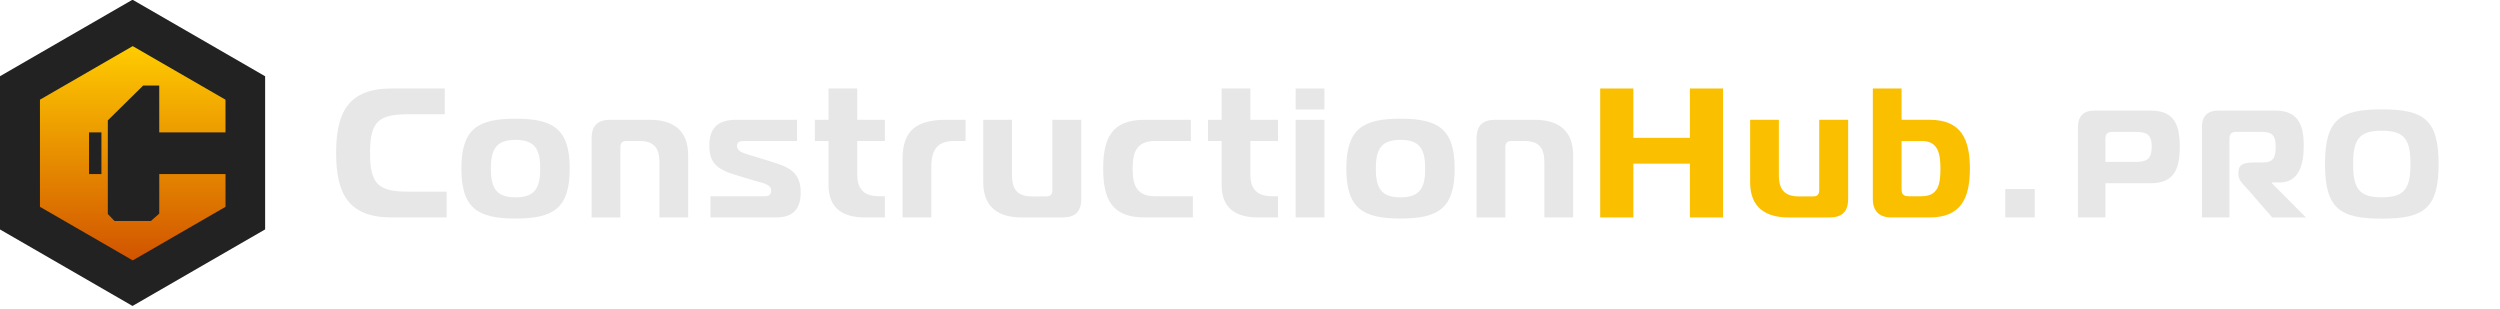 <?xml version="1.0" encoding="UTF-8" standalone="no"?>
<svg
   id="Layer_2"
   data-name="Layer 2"
   viewBox="0 0 407.14 50.3"
   version="1.1"
   sodipodi:docname="logo-chp.svg"
   inkscape:version="1.3.2 (091e20e, 2023-11-25, custom)"
   xmlns:inkscape="http://www.inkscape.org/namespaces/inkscape"
   xmlns:sodipodi="http://sodipodi.sourceforge.net/DTD/sodipodi-0.dtd"
   xmlns="http://www.w3.org/2000/svg"
   xmlns:svg="http://www.w3.org/2000/svg">
  <sodipodi:namedview
     id="namedview23"
     pagecolor="#505050"
     bordercolor="#ffffff"
     borderopacity="1"
     inkscape:showpageshadow="0"
     inkscape:pageopacity="0"
     inkscape:pagecheckerboard="1"
     inkscape:deskcolor="#d1d1d1"
     inkscape:zoom="2.6526501"
     inkscape:cx="203.57001"
     inkscape:cy="25.069269"
     inkscape:window-width="1920"
     inkscape:window-height="1001"
     inkscape:window-x="-9"
     inkscape:window-y="-9"
     inkscape:window-maximized="1"
     inkscape:current-layer="Layer_2" />
  <defs
     id="defs1">
    <style
       id="style1">
      .cls-1 {
        fill: #ecc02c;
      }

      .cls-1, .cls-2, .cls-3, .cls-4 {
        stroke-width: 0px;
      }

      .cls-2 {
        fill: #e7e7e7;
      }

      .cls-3 {
        fill: #ccc;
      }

      .cls-3, .cls-4 {
        fill-rule: evenodd;
      }

      .cls-4 {
        fill: #c09c0d;
      }
    </style>
    <linearGradient
       id="SVGID_1_"
       gradientUnits="userSpaceOnUse"
       x1="116.276"
       y1="289.632"
       x2="116.276"
       y2="187.093"
       gradientTransform="matrix(0.34,0,0,0.34,-17.954,-56.154)">
		<stop
   offset="0"
   style="stop-color:#D15400"
   id="stop1" />

		<stop
   offset="1"
   style="stop-color:#FFCC00"
   id="stop2" />

	</linearGradient>
  </defs>
  <path
     class="cls-2"
     d="m 63.77,35.41 c -7.05,0 -9.03,-3.9 -9.03,-10.5 0,-6.6 1.98,-10.5 9.03,-10.5 h 8.67 v 4.2 h -6 c -4.8,0 -6.18,1.2 -6.18,6.3 0,5.1 1.38,6.3 6.18,6.3 h 6.3 v 4.2 z"
     id="path1" />
  <path
     class="cls-2"
     d="m 92.78,27.46 c 0,6.48 -2.67,8.13 -8.82,8.13 -6.15,0 -8.82,-1.65 -8.82,-8.13 0,-6.48 2.67,-8.13 8.82,-8.13 6.15,0 8.82,1.68 8.82,8.13 z m -8.82,4.68 c 3.15,0 4.02,-1.53 4.02,-4.68 0,-3.15 -0.87,-4.68 -4.02,-4.68 -3.15,0 -4.02,1.53 -4.02,4.68 0,3.15 0.87,4.68 4.02,4.68 z"
     id="path2" />
  <path
     class="cls-2"
     d="m 96.35,22.51 c 0,-2.1 1.05,-3 3,-3 h 6.48 c 3.75,0 6.24,1.68 6.24,5.73 v 10.17 h -4.68 v -8.97 c 0,-2.4 -0.9,-3.48 -3.3,-3.48 h -2.01 c -0.75,0 -1.05,0.3 -1.05,1.05 v 11.4 h -4.68 z"
     id="path3" />
  <path
     class="cls-2"
     d="m 115.7,31.96 h 8.82 c 0.63,0 1.08,-0.21 1.08,-0.96 0,-1.08 -1.86,-1.29 -2.79,-1.59 l -3.24,-0.99 c -2.94,-0.9 -4.05,-2.04 -4.05,-4.68 0,-2.94 1.41,-4.23 4.38,-4.23 h 9.9 v 3.45 h -8.52 c -0.69,0 -1.26,0.09 -1.26,0.81 0,0.84 0.96,1.14 1.95,1.44 l 3.72,1.14 c 2.73,0.84 4.71,1.68 4.71,4.95 0,2.7 -1.2,4.11 -4.05,4.11 H 115.7 Z"
     id="path4" />
  <path
     class="cls-2"
     d="m 140.84,35.41 c -3.45,0 -5.91,-1.38 -5.91,-5.28 v -7.17 h -2.22 v -3.45 h 2.22 v -5.1 h 4.68 v 5.1 h 4.5 v 3.45 h -4.5 v 5.46 c 0,2.4 1.08,3.54 3.63,3.54 h 0.87 v 3.45 z"
     id="path5" />
  <path
     class="cls-2"
     d="m 146.99,25.81 c 0,-4.68 2.43,-6.3 7.11,-6.3 h 3.15 v 3.45 h -1.86 c -2.76,0 -3.72,1.47 -3.72,4.23 v 8.22 h -4.68 z"
     id="path6" />
  <path
     class="cls-2"
     d="m 176.09,32.41 c 0,2.1 -1.05,3 -3,3 h -6.72 c -3.75,0 -6.24,-1.65 -6.24,-5.7 v -10.2 h 4.68 v 9 c 0,2.4 0.93,3.48 3.33,3.48 h 2.19 c 0.75,0 1.05,-0.3 1.05,-1.05 V 19.51 h 4.71 z"
     id="path7" />
  <path
     class="cls-2"
     d="m 186.35,35.41 c -5.4,0 -6.69,-3.15 -6.69,-7.95 0,-4.8 1.29,-7.95 6.69,-7.95 h 7.59 v 3.45 h -5.79 c -3.06,0 -3.69,1.8 -3.69,4.5 0,2.7 0.63,4.5 3.69,4.5 h 6.12 v 3.45 z"
     id="path8" />
  <path
     class="cls-2"
     d="m 204.86,35.41 c -3.45,0 -5.91,-1.38 -5.91,-5.28 v -7.17 h -2.22 v -3.45 h 2.22 v -5.1 h 4.68 v 5.1 h 4.5 v 3.45 h -4.5 v 5.46 c 0,2.4 1.08,3.54 3.63,3.54 h 0.87 v 3.45 z"
     id="path9" />
  <path
     class="cls-2"
     d="m 211.01,17.83 v -3.42 h 4.68 v 3.42 z m 0,1.68 h 4.68 v 15.9 h -4.68 z"
     id="path10" />
  <path
     class="cls-2"
     d="m 236.9,27.46 c 0,6.48 -2.67,8.13 -8.82,8.13 -6.15,0 -8.82,-1.65 -8.82,-8.13 0,-6.48 2.67,-8.13 8.82,-8.13 6.15,0 8.82,1.68 8.82,8.13 z m -8.82,4.68 c 3.15,0 4.02,-1.53 4.02,-4.68 0,-3.15 -0.87,-4.68 -4.02,-4.68 -3.15,0 -4.02,1.53 -4.02,4.68 0,3.15 0.87,4.68 4.02,4.68 z"
     id="path11" />
  <path
     class="cls-2"
     d="m 240.47,22.51 c 0,-2.1 1.05,-3 3,-3 h 6.48 c 3.75,0 6.24,1.68 6.24,5.73 v 10.17 h -4.68 v -8.97 c 0,-2.4 -0.9,-3.48 -3.3,-3.48 h -2.01 c -0.75,0 -1.05,0.3 -1.05,1.05 v 11.4 h -4.68 z"
     id="path12" />
  <path
     class="cls-1"
     d="m 280.61,35.41 h -5.4 V 26.65 H 266 v 8.76 h -5.4 v -21 h 5.4 v 8.04 h 9.21 v -8.04 h 5.4 z"
     id="path13"
     style="fill:#fac000;fill-opacity:1" />
  <path
     class="cls-1"
     d="m 300.98,32.41 c 0,2.1 -1.05,3 -3,3 h -6.72 c -3.75,0 -6.24,-1.65 -6.24,-5.7 v -10.2 h 4.68 v 9 c 0,2.4 0.93,3.48 3.33,3.48 h 2.19 c 0.75,0 1.05,-0.3 1.05,-1.05 V 19.51 h 4.71 z"
     id="path14"
     style="fill:#fac000;fill-opacity:1" />
  <path
     class="cls-1"
     d="m 308,35.41 c -1.95,0 -3,-1.05 -3,-3 v -18 h 4.68 v 5.1 h 4.59 c 5.1,0 6.54,3.15 6.54,7.95 0,4.8 -1.44,7.95 -6.54,7.95 z m 1.68,-4.65 c 0,0.9 0.3,1.2 1.2,1.2 h 2.04 c 2.79,0 3.09,-2.04 3.09,-4.5 0,-2.28 -0.3,-4.5 -3.03,-4.5 h -3.3 z"
     id="path15"
     style="fill:#fac000;fill-opacity:1" />
  <path
     class="cls-2"
     d="m 326.57,35.41 v -4.62 h 4.8 v 4.62 z"
     id="path16" />
  <path
     class="cls-2"
     d="M 338.41,35.41 V 20.69 c 0,-1.86 1.02,-2.68 2.63,-2.68 h 9.25 c 3.85,0 4.7,2.41 4.7,5.89 0,3.48 -0.84,5.94 -4.7,5.94 h -7.41 v 5.57 z m 9.57,-9.05 c 1.86,0 2.44,-0.72 2.44,-2.46 0,-1.74 -0.57,-2.41 -2.44,-2.41 h -3.93 c -0.87,0 -1.17,0.3 -1.17,1.17 v 3.7 z"
     id="path17" />
  <path
     class="cls-2"
     d="m 358.6,20.69 c 0,-1.86 1.02,-2.68 2.63,-2.68 h 9.3 c 3.6,0 4.65,2.11 4.65,5.72 0,3.03 -0.75,5.99 -3.95,5.99 h -1.24 v 0.12 l 5.54,5.57 h -5.49 l -3.93,-4.52 c -0.65,-0.72 -1.57,-1.49 -1.57,-2.46 v -0.4 c 0,-1.27 0.94,-1.57 2.56,-1.57 h 1.47 c 1.67,0 2.04,-0.85 2.04,-2.59 0,-1.74 -0.52,-2.39 -2.21,-2.39 h -4.15 c -0.87,0 -1.17,0.3 -1.17,1.17 V 35.4 h -4.47 V 20.68 Z"
     id="path18" />
  <path
     class="cls-2"
     d="m 397.14,26.71 c 0,7.26 -2.41,8.9 -9.25,8.9 -6.84,0 -9.25,-1.64 -9.25,-8.9 0,-7.26 2.41,-8.9 9.25,-8.9 6.84,0 9.25,1.67 9.25,8.9 z m -9.25,5.42 c 3.63,0 4.67,-1.32 4.67,-5.42 0,-4.1 -1.04,-5.42 -4.67,-5.42 -3.63,0 -4.67,1.32 -4.67,5.42 0,4.1 1.04,5.42 4.67,5.42 z"
     id="path19" />
  <polygon
     class="st0"
     points="84.52,183.35 116.28,165.02 148.04,183.35 179.8,201.69 179.8,238.36 179.8,275.04 148.04,293.37 116.28,311.71 84.52,293.37 52.76,275.04 52.76,238.36 52.76,201.69 "
     id="polygon1"
     style="clip-rule:evenodd;fill:#222222;fill-opacity:1;fill-rule:evenodd"
     transform="matrix(0.34,0,0,0.34,-17.954,-56.154)" />
  <path
     class="st1"
     d="m 6.506,16.235 7.554,-4.362 7.554,-4.362 7.554,4.362 7.554,4.362 v 5.326 h -10.787 v -7.636 h -2.613 l -5.761,5.683 v 15.248 l 1.096,1.133 h 5.918 l 1.361,-1.198 0.003,-6.438 h 10.787 v 5.329 l -7.554,4.362 -7.554,4.362 -7.554,-4.362 -7.558,-4.362 v -8.722 z m 7.993,5.326 v 6.792 h 2.018 v -6.792 z"
     id="path2-9"
     style="clip-rule:evenodd;fill:url(#SVGID_1_);fill-rule:evenodd;stroke-width:0.34" />
</svg>
